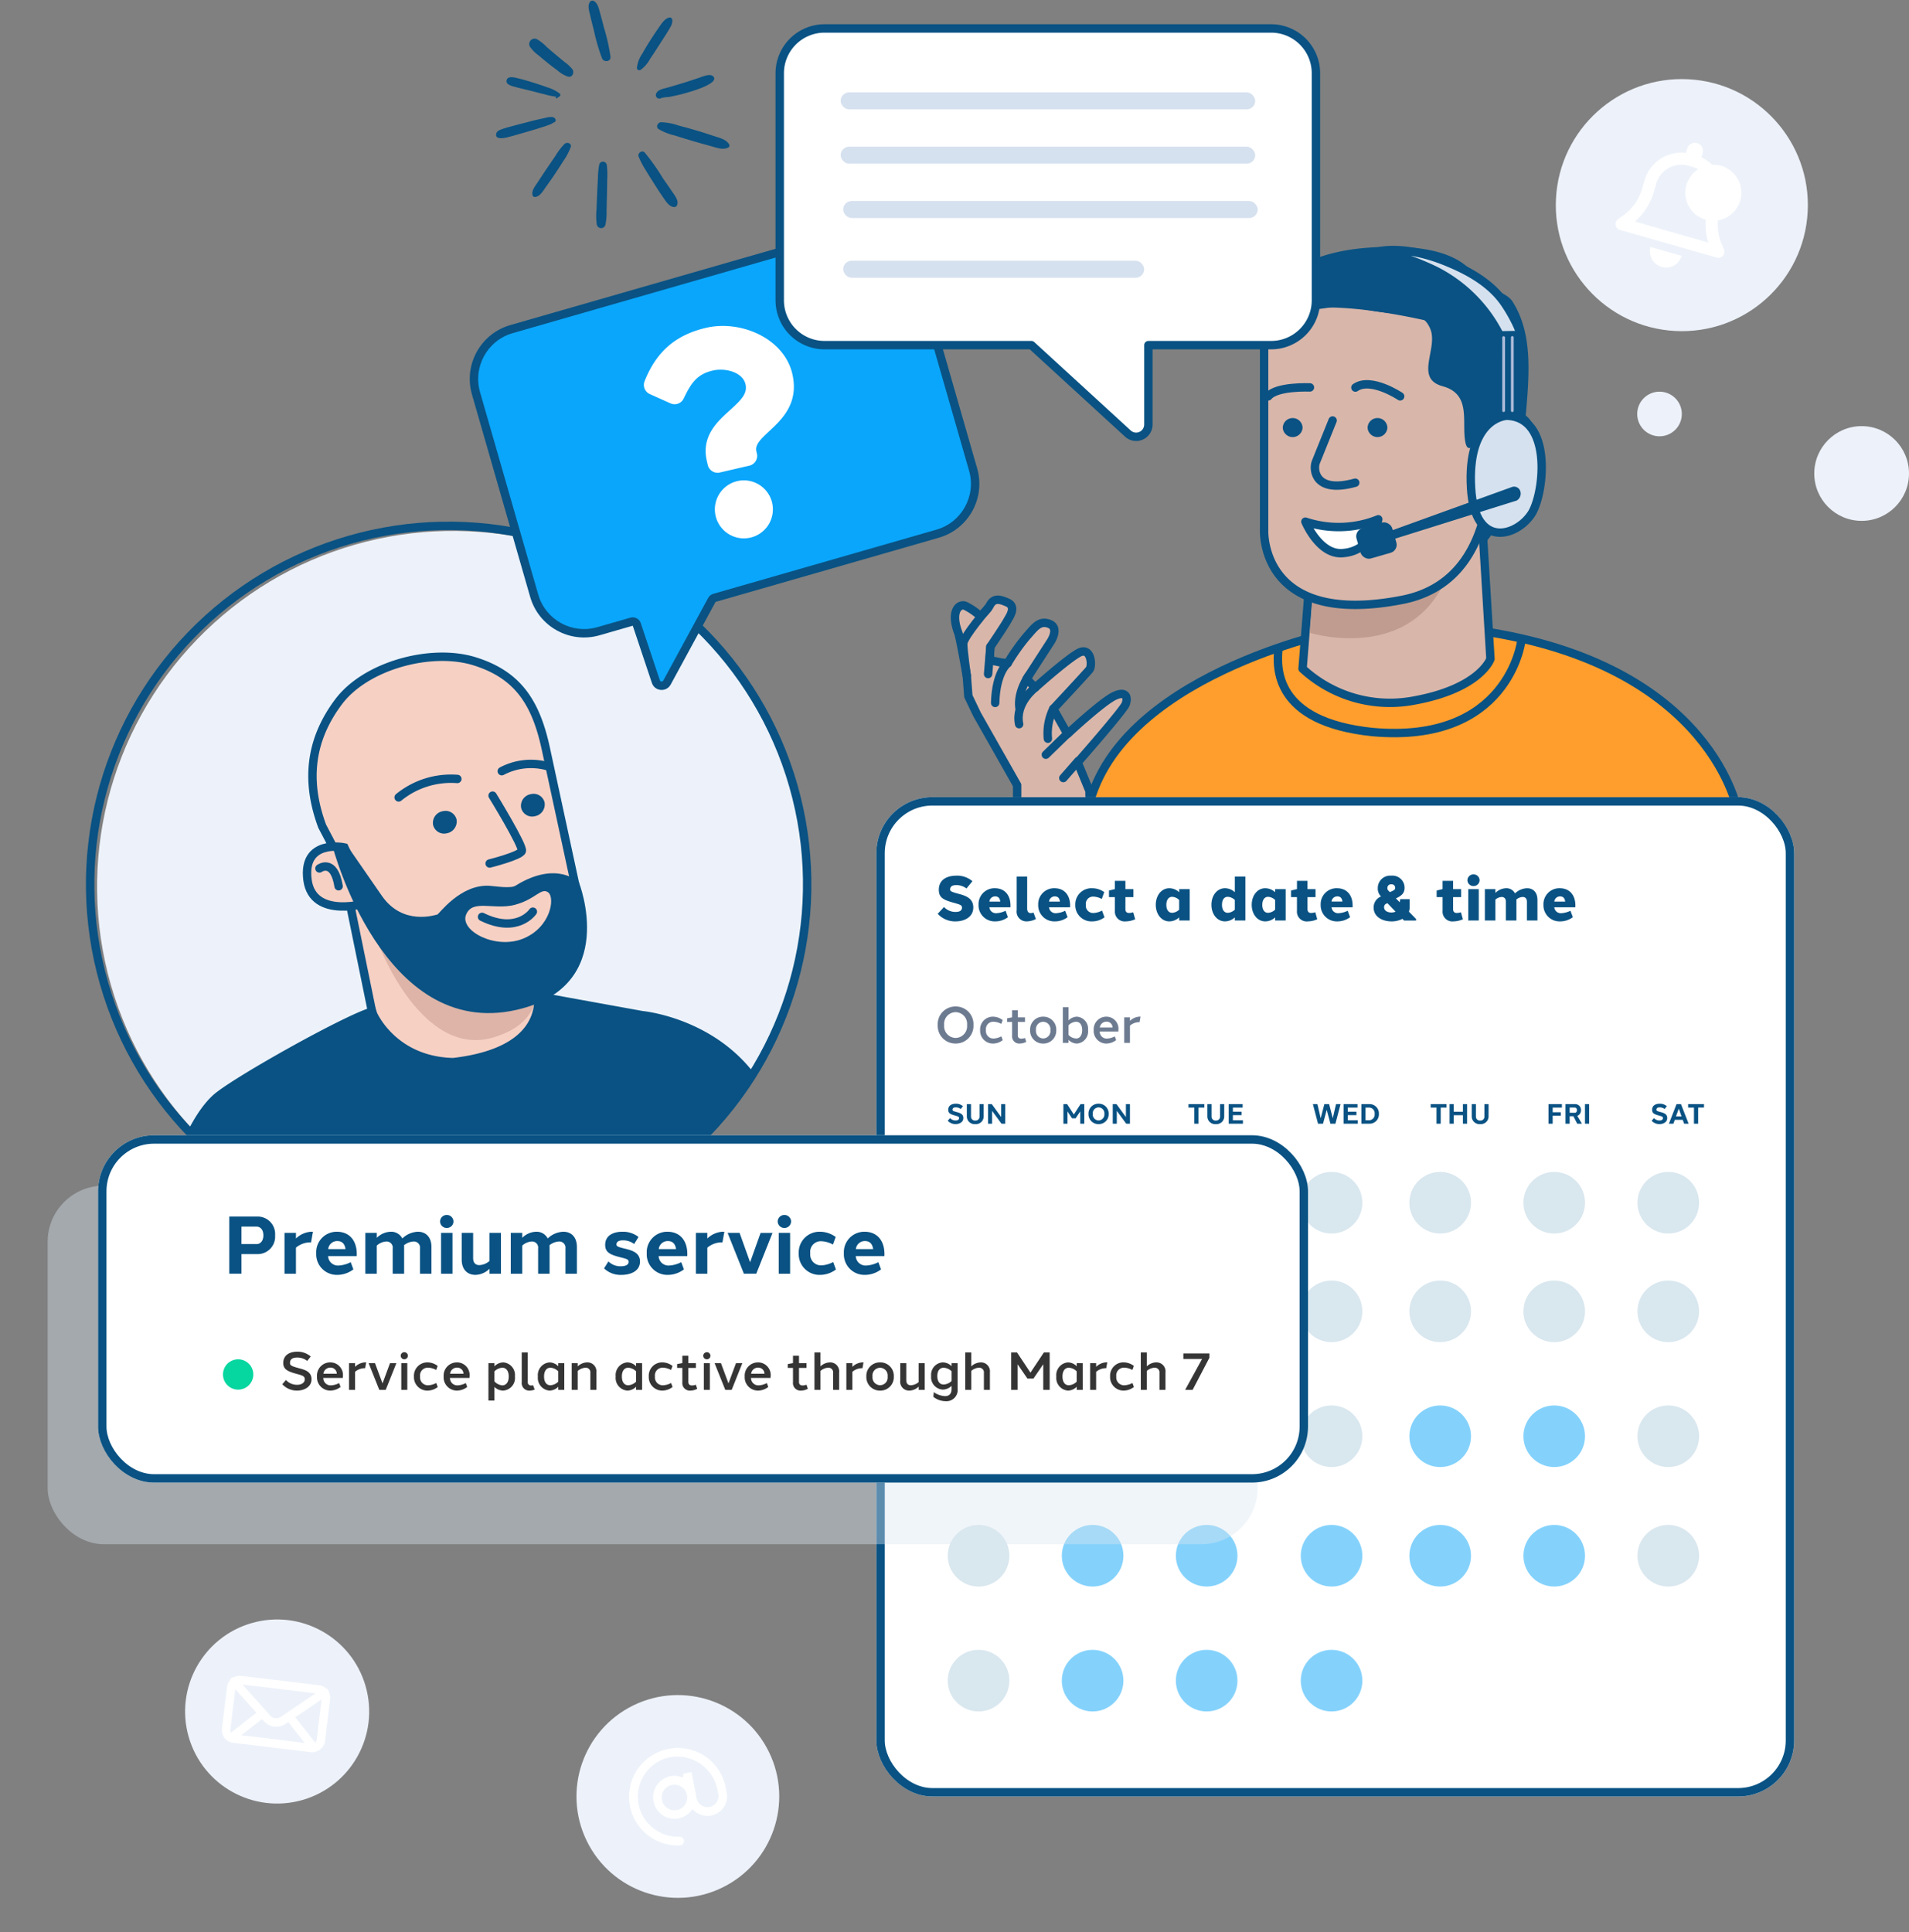 <svg xmlns="http://www.w3.org/2000/svg" xmlns:xlink="http://www.w3.org/1999/xlink" width="340.795" height="344.89" viewBox="0 0 340.795 344.89">
  <rect x="0" y="0" width="340.795" height="344.89" fill="#808080" stroke="none"/>
  <defs>
    <clipPath id="clip-path">
      <ellipse id="Ellipse_93" data-name="Ellipse 93" cx="65.19" cy="65.189" rx="65.19" ry="65.189" transform="translate(0 0)" fill="none" stroke="#707070" stroke-width="1"/>
    </clipPath>
  </defs>
  <g id="Premium_Service_HIW" data-name="Premium Service_HIW" transform="translate(-832.263 -5072.1)">
    <g id="Group_3216" data-name="Group 3216" transform="translate(9.787 12)">
      <g id="Group_3215" data-name="Group 3215" transform="translate(810.111 5015.005)">
        <g id="Group_3213" data-name="Group 3213" transform="translate(-15.627 -12.011)">
          <g id="Group_3210" data-name="Group 3210" transform="translate(206.476 101.151)">
            <path id="Path_4562" data-name="Path 4562" d="M1037.319,991.45s-40.266,8.082-44.88,32.563h116.183s-4.235-26.481-46.264-32.562Z" transform="translate(-976.819 -922.921)" fill="#ff9e2c" stroke="#095283" stroke-linecap="round" stroke-linejoin="round" stroke-width="1.5"/>
            <path id="Path_4563" data-name="Path 4563" d="M1065.764,952.4l-1.659,21.035a22.978,22.978,0,0,0,19.661,5.734c12.074-2.131,13.88-7.483,13.88-7.483l-2.052-33.728-15.625,1.774Z" transform="translate(-1010.054 -898.112)" fill="#d9b6aa" stroke="#095283" stroke-linecap="round" stroke-linejoin="round" stroke-width="1.5"/>
            <path id="Path_4603" data-name="Path 4603" d="M240.551,64.249l-.658,9.056s20.512,6.378,25.655-13.662S240.551,64.249,240.551,64.249Z" transform="translate(-184.52 -4.379)" fill="#bf9c8f"/>
            <path id="Path_4564" data-name="Path 4564" d="M1098.239,906.28c-.556-5.782-5.5-4.184-7.629-3.212a93.235,93.235,0,0,0-3.025-16.5s-16.592-4.987-28.126-4.367-9.044,4.367-9.044,4.367v35.986s-.947,17.52,24.622,12.548c9.976-1.94,14.077-9.754,15.369-18.563C1097.057,918.048,1098.93,913.479,1098.239,906.28Z" transform="translate(-1003.228 -872.06)" fill="#d9b6aa" stroke="#095283" stroke-linecap="round" stroke-linejoin="round" stroke-width="1.5"/>
            <path id="Path_4565" data-name="Path 4565" d="M1057.516,925.6a1.77,1.77,0,0,0,3.533,0v-.07a1.768,1.768,0,0,0-3.533.07Z" transform="translate(-1006.998 -893.278)" fill="#095283"/>
            <path id="Path_4566" data-name="Path 4566" d="M1085.753,924.138a1.77,1.77,0,0,0,3.533,0v-.069a1.768,1.768,0,0,0-3.533.069Z" transform="translate(-1020.094 -891.819)" fill="#095283"/>
            <path id="Path_4567" data-name="Path 4567" d="M1071.377,924.672s-2.681,6.648-3,7.444c-.508,1.271-.232,5.68,7.037,3.661" transform="translate(-1011.961 -893.655)" fill="none" stroke="#095283" stroke-linecap="round" stroke-linejoin="round" stroke-width="1.5"/>
            <path id="Path_4569" data-name="Path 4569" d="M8.139,1.174S2.394-1.362,0,1.021" transform="matrix(0.985, 0.174, -0.174, 0.985, 63.659, 24.134)" fill="none" stroke="#095283" stroke-linecap="round" stroke-linejoin="round" stroke-width="1.5"/>
            <path id="Path_4570" data-name="Path 4570" d="M1060.5,914.122s-5.975-.257-7.441,1.591" transform="translate(-1005.132 -889.008)" fill="none" stroke="#095283" stroke-linecap="round" stroke-linejoin="round" stroke-width="1.5"/>
            <g id="Group_2955" data-name="Group 2955" transform="translate(45.626)">
              <path id="Path_4571" data-name="Path 4571" d="M1048.436,880.1a1,1,0,0,0,1.767.517c1.558-1.893,3.8-5.027,3.8-5.027l7.929-1.117s2.925-.511,3.544-.14c10.055,2.367,12.419.281,14.076,3.832s-2.929,8.978,2.279,10.4,3.34,6.446,4.051,10c.6,3,2.771-1.332,3.728-2.621l.5-.783s4.061-2.95,6.462-.442c.782-8.562,1.348-15.587-2.305-21.33-.716-1.126-3.167-2.186-4.489-2.363l-1.463-.195v-.05s-.608-8.427-19.88-6.946C1051.15,865.162,1047.965,875.306,1048.436,880.1Z" transform="translate(-1048.393 -863.658)" fill="#095283"/>
              <path id="Path_4572" data-name="Path 4572" d="M1125.064,945.994h0l-.918,9.254a32.033,32.033,0,0,0,5.243-8.945A6.207,6.207,0,0,1,1125.064,945.994Z" transform="translate(-1083.523 -901.841)" fill="#095283"/>
            </g>
            <path id="Path_4573" data-name="Path 4573" d="M1129.035,927.657s4.169-.821,2.527,5.243" transform="translate(-1040.165 -893.32)" fill="none" stroke="#095283" stroke-linecap="round" stroke-linejoin="round" stroke-width="1.5"/>
            <g id="Group_2957" data-name="Group 2957" transform="translate(-8 63.017)">
              <g id="Group_2956" data-name="Group 2956">
                <path id="Path_4574" data-name="Path 4574" d="M987.461,1019.459l-.14-3.791a1.056,1.056,0,0,0-.14-.7l-1.966-4.774s8.144-9.267,8.565-10.391.141-2.387-1.825-1.544c-2.106.842-8.565,6.88-8.565,6.88l-2.527-4.493s5.9-6.319,6.459-7.021.281-4.213-1.965-2.949-7.723,6.178-7.723,6.178l-1.544-1.544,4.353-6.74s1.544-2.387-.281-3.089-2.668.7-4.072,2.247a36.7,36.7,0,0,0-3.37,4.774l-1.263-.141-1.966-.421.141-2.387s2.668-3.932,3.089-4.774c.422-.7,1.545-2.387,0-3.089s-2.527-.842-3.229.562a6.872,6.872,0,0,1-1.685,1.825,11.264,11.264,0,0,0-2.668-1.825c-1.124-.422-2.668.983-1.264,4.774.281.561,1.544,7.723,1.544,7.723l.281,3.651,1.544,3.23,7.162,12.637v4.915Z" transform="translate(-963.311 -981.17)" fill="#d9b6aa" stroke="#095283" stroke-linecap="round" stroke-linejoin="round" stroke-width="1.5"/>
              </g>
              <path id="Path_4575" data-name="Path 4575" d="M970.494,983.921s-4.437,5.135-4.444,6.372.635,5.729.635,5.729" transform="translate(-964.581 -982.446)" fill="#d9b6aa" stroke="#095283" stroke-linecap="round" stroke-linejoin="round" stroke-width="1.5"/>
              <line id="Line_528" data-name="Line 528" x1="0.404" y2="4.881" transform="translate(5.913 8.38)" fill="#8a5847" stroke="#095283" stroke-linecap="round" stroke-linejoin="round" stroke-width="1.5"/>
              <path id="Path_4576" data-name="Path 4576" d="M978.92,1002.3s-2.09,1.56-2.233,7.089" transform="translate(-969.514 -990.968)" fill="#d9b6aa" stroke="#095283" stroke-linecap="round" stroke-linejoin="round" stroke-width="1.5"/>
              <path id="Path_4577" data-name="Path 4577" d="M986.357,1006.486s-2.04,2.884-1.626,5.757" transform="translate(-973.219 -992.91)" fill="#d9b6aa" stroke="#095283" stroke-linecap="round" stroke-linejoin="round" stroke-width="1.5"/>
              <path id="Path_4578" data-name="Path 4578" d="M987.438,1010.414s-3.667,2.767-2.866,6.529" transform="translate(-973.118 -994.732)" fill="#d9b6aa" stroke="#095283" stroke-linecap="round" stroke-linejoin="round" stroke-width="1.5"/>
              <path id="Path_4579" data-name="Path 4579" d="M995.129,1017.484a9.947,9.947,0,0,0-.964,5.336" transform="translate(-977.579 -998.011)" fill="#d9b6aa" stroke="#095283" stroke-linecap="round" stroke-linejoin="round" stroke-width="1.5"/>
              <line id="Line_529" data-name="Line 529" x1="4.143" y2="4.031" transform="translate(16.221 23.629)" fill="#8a5847" stroke="#095283" stroke-linecap="round" stroke-linejoin="round" stroke-width="1.5"/>
              <line id="Line_530" data-name="Line 530" x1="2.671" y2="3.053" transform="translate(19.34 28.777)" fill="#8a5847" stroke="#095283" stroke-linecap="round" stroke-linejoin="round" stroke-width="1.5"/>
            </g>
            <path id="Path_4580" data-name="Path 4580" d="M1098.618,1000.85s-2.249,18.432-26.592,16.222c-17.542-1.826-17.086-11.493-16.762-14.828" transform="translate(-1005.528 -930.441)" fill="none" stroke="#095283" stroke-linecap="round" stroke-linejoin="round" stroke-width="1.5"/>
          </g>
          <path id="Path_5471" data-name="Path 5471" d="M12.942,1.391S11.221,6.948,5.672,6.476C1.582,6.127,0,0,0,0A18.775,18.775,0,0,0,12.942,1.391Z" transform="translate(261.033 150.229) rotate(-8)" fill="#fff" stroke="#095283" stroke-linecap="round" stroke-linejoin="round" stroke-width="1.5"/>
          <g id="Group_3212" data-name="Group 3212" transform="matrix(-0.999, -0.035, 0.035, -0.999, 302.607, 158.309)">
            <path id="Path_4380" data-name="Path 4380" d="M6.421,20.91c.83.02,7.2-1.141,6.07-13.123C11.463-3.374,3.713-.484,1.39,3.842-.689,7.964-1.421,20.809,6.421,20.91Z" transform="translate(0 5.875)" fill="#d6e1ef" stroke="#095283" stroke-linecap="round" stroke-linejoin="round" stroke-width="1.5"/>
            <path id="Path_4382" data-name="Path 4382" d="M3.685,0A25.9,25.9,0,0,0,15.739,11.222a46.286,46.286,0,0,0,9.843,3.056S20.936,15.6,13.2,12.629c-3.574-1.342-7.112-3.2-9.555-6.064C2.084,4.735.049,1.146,0,.192Z" transform="translate(4.635 41.087)" fill="#d6e1ef" stroke="#095283" stroke-linecap="round" stroke-linejoin="round" stroke-width="1.5"/>
            <path id="Path_4383" data-name="Path 4383" d="M26.172,1.458,1.562,11.343a1.162,1.162,0,0,1-1.5-.75h0A1.426,1.426,0,0,1,.736,8.9l.058,0L26.038,0Z" transform="translate(3.605 2.769)" fill="#095283"/>
            <rect id="Rectangle_1009" data-name="Rectangle 1009" width="6.639" height="5.605" rx="1.48" transform="translate(33.078 5.326) rotate(161.866)" fill="#095283"/>
            <path id="Path_4658" data-name="Path 4658" d="M.456,13.061,0,0" transform="translate(5.615 27.728)" fill="none" stroke="#acbad8" stroke-linecap="round" stroke-width="0.5"/>
            <path id="Path_4657" data-name="Path 4657" d="M.455,13.042,0,0" transform="translate(7.162 27.674)" fill="none" stroke="#acbad8" stroke-linecap="round" stroke-width="0.5"/>
          </g>
        </g>
        <g id="Rectangle_1007" data-name="Rectangle 1007" transform="translate(168.812 187.398)" fill="#fff" stroke="#095283" stroke-width="1.5">
          <rect width="163.847" height="178.389" rx="10" stroke="none"/>
          <rect x="0.75" y="0.75" width="162.347" height="176.889" rx="9.25" fill="none"/>
        </g>
        <path id="Path_4422" data-name="Path 4422" d="M-42.391-6.381c-1.677,0-3.126.708-3.127,2.527,0,1.487.965,1.833,2.759,2.339,1.061.3,1.394.406,1.377.866-.009.395-.307.743-1.121.742a2.791,2.791,0,0,1-2.088-.881L-45.713.423A4.185,4.185,0,0,0-42.505,1.78c1.393,0,3.146-.657,3.141-2.5-.005-1.742-1.567-2.135-2.735-2.452-1.242-.335-1.434-.46-1.4-.821.052-.534.5-.7,1.1-.7a2.922,2.922,0,0,1,1.814.6l1.069-1.3a4.186,4.186,0,0,0-2.87-.989Zm6.879,2.242A2.839,2.839,0,0,0-38.427-1.18a2.868,2.868,0,0,0,2.96,2.959,3.74,3.74,0,0,0,2.29-.752L-33.6-.121a4.152,4.152,0,0,1-1.65.438,1.161,1.161,0,0,1-1.227-.97c-.006-.026-.011-.052-.016-.079h3.763q.008-.135.009-.266C-32.713-2.961-33.8-4.139-35.512-4.139Zm.04,1.454c.609,0,.852.36.926.928h-1.941A1.024,1.024,0,0,1-35.472-2.685Zm5.729-3.539h-1.878v6a1.746,1.746,0,0,0,1.831,2,3.657,3.657,0,0,0,1.6-.415L-28.618.2A1.438,1.438,0,0,1-29.1.3c-.4,0-.648-.241-.648-.833Zm4.879,2.085A2.839,2.839,0,0,0-27.778-1.18a2.868,2.868,0,0,0,2.96,2.959,3.74,3.74,0,0,0,2.29-.752l-.428-1.149a4.152,4.152,0,0,1-1.65.438,1.161,1.161,0,0,1-1.227-.97c-.006-.026-.011-.052-.016-.079h3.763q.008-.135.009-.266C-22.065-2.961-23.149-4.139-24.864-4.139Zm.04,1.454c.609,0,.852.36.926.928h-1.941A1.024,1.024,0,0,1-24.823-2.685Zm6.648-1.454A2.875,2.875,0,0,0-21.154-1.18a2.875,2.875,0,0,0,3,2.959,3.69,3.69,0,0,0,2.216-.725l-.448-1.208a3.45,3.45,0,0,1-1.6.439A1.3,1.3,0,0,1-19.268-1.18,1.285,1.285,0,0,1-18-2.644a3.34,3.34,0,0,1,1.569.428l.444-1.23a3.691,3.691,0,0,0-2.189-.692Zm7.36,4.29a2.688,2.688,0,0,1-.727.128c-.408,0-.665-.188-.665-.705V-2.557h1.431V-3.983h-1.431V-5.457h-1.878v1.474H-14.1l-1.042.257v1.169h1.059V-.11a1.742,1.742,0,0,0,1.943,1.889,4.248,4.248,0,0,0,1.679-.38ZM-.731-3.982H-2.609v.556a2.617,2.617,0,0,0-1.757-.713c-1.424,0-2.421,1.311-2.421,2.959s1,2.959,2.421,2.959a2.616,2.616,0,0,0,1.757-.713v.556H-.731ZM-3.87.249C-4.524.247-4.9-.31-4.9-1.18s.4-1.427,1.028-1.428a1.918,1.918,0,0,1,1.261.567V-.318A1.918,1.918,0,0,1-3.87.249ZM9.206-6.224H7.329v2.8a2.621,2.621,0,0,0-1.748-.717c-1.439,0-2.434,1.311-2.434,2.959s1,2.959,2.421,2.959a2.618,2.618,0,0,0,1.761-.717v.56H9.206ZM6.066.249c-.66,0-1.033-.567-1.031-1.428s.353-1.427,1.023-1.428a1.912,1.912,0,0,1,1.27.571V-.322A1.918,1.918,0,0,1,6.066.249ZM16.4-3.982H14.519v.556a2.617,2.617,0,0,0-1.757-.713c-1.424,0-2.421,1.311-2.421,2.959s1,2.959,2.421,2.959a2.616,2.616,0,0,0,1.757-.713v.556H16.4ZM13.258.249c-.655,0-1.028-.559-1.028-1.428s.4-1.427,1.028-1.428a1.918,1.918,0,0,1,1.261.567V-.318A1.918,1.918,0,0,1,13.258.249Zm8.434-.1a2.688,2.688,0,0,1-.727.128c-.408,0-.665-.188-.665-.705V-2.557H21.73V-3.983H20.3V-5.457H18.421v1.474H18.4l-1.042.257v1.169h1.059V-.11a1.742,1.742,0,0,0,1.943,1.889,4.248,4.248,0,0,0,1.679-.38Zm3.874-4.29A2.839,2.839,0,0,0,22.651-1.18a2.868,2.868,0,0,0,2.96,2.959,3.74,3.74,0,0,0,2.29-.752L27.473-.121a4.152,4.152,0,0,1-1.65.438A1.161,1.161,0,0,1,24.6-.653c-.006-.026-.011-.052-.016-.079h3.763q.008-.135.009-.266C28.365-2.961,27.28-4.139,25.565-4.139Zm.04,1.454c.609,0,.852.36.926.928H24.591A1.024,1.024,0,0,1,25.606-2.685ZM39.684,1.359,38.408.05a2.166,2.166,0,0,0,.117-.715V-2.19H36.843l-.072.562-.686-.7C37-2.751,37.63-3.2,37.628-4.217a2.155,2.155,0,0,0-2.363-2.163,2.215,2.215,0,0,0-2.42,2.242,1.964,1.964,0,0,0,.486,1.371l.094.1a2.1,2.1,0,0,0-1.32,1.987c0,1.592,1.484,2.452,3.176,2.461a4.175,4.175,0,0,0,1.968-.453l.283.3h2.149ZM35.264-4.833a.607.607,0,0,1,.684.667c0,.216-.091.353-.763.642L35-3.445l-.3-.308a.505.505,0,0,1-.131-.383.626.626,0,0,1,.695-.7Zm0,5.024c-.725,0-1.294-.343-1.293-.946a.655.655,0,0,1,.429-.639l.174-.075L36.023.043a1.856,1.856,0,0,1-.757.149ZM47.685.151a2.688,2.688,0,0,1-.727.128c-.408,0-.665-.188-.665-.705V-2.557h1.431V-3.983H46.292V-5.457H44.414v1.474H44.4l-1.042.257v1.169h1.059V-.11a1.742,1.742,0,0,0,1.943,1.889,4.248,4.248,0,0,0,1.679-.38Zm2.25-6.762A1.064,1.064,0,0,0,48.85-5.569a1.064,1.064,0,0,0,1.085,1.042A1.064,1.064,0,0,0,51.02-5.569,1.064,1.064,0,0,0,49.935-6.611Zm.939,8.234v-5.6H49v5.6ZM59.51-4.139a3.231,3.231,0,0,0-2.165.923,1.7,1.7,0,0,0-1.583-.923,2.808,2.808,0,0,0-1.92.836v-.679H51.964v5.6h1.878V-2.106a1.816,1.816,0,0,1,1.113-.474c.43,0,.763.257.762.855V1.623h1.878V-2.031q0-.052,0-.1A1.881,1.881,0,0,1,58.7-2.581c.437,0,.773.255.771.855V1.623h1.878V-2.031c0-1.457-.843-2.107-1.838-2.107Zm5.825,0A2.839,2.839,0,0,0,62.42-1.18,2.868,2.868,0,0,0,65.38,1.78a3.74,3.74,0,0,0,2.29-.752L67.242-.121a4.152,4.152,0,0,1-1.65.438,1.161,1.161,0,0,1-1.227-.97c-.006-.026-.011-.052-.016-.079h3.763q.008-.135.009-.266C68.134-2.961,67.05-4.139,65.335-4.139Zm.04,1.454c.609,0,.852.36.926.928H64.36A1.024,1.024,0,0,1,65.375-2.685Z" transform="translate(225.481 207.794)" fill="#095283"/>
        <path id="Path_4421" data-name="Path 4421" d="M-12.519-5.712A3.144,3.144,0,0,0-15.708-2.4,3.151,3.151,0,0,0-12.519.9,3.143,3.143,0,0,0-9.33-2.4,3.143,3.143,0,0,0-12.519-5.712Zm0,1.011a2.087,2.087,0,0,1,2.048,2.3,2.088,2.088,0,0,1-2.044,2.3,2.092,2.092,0,0,1-2.044-2.3,2.085,2.085,0,0,1,2.04-2.3Zm6.683.807a2.268,2.268,0,0,0-2.305,2.4,2.283,2.283,0,0,0,2.3,2.4A2.9,2.9,0,0,0-4.1.294l-.252-.682a3.126,3.126,0,0,1-1.42.394,1.33,1.33,0,0,1-1.327-1.5,1.311,1.311,0,0,1,1.3-1.5,3.065,3.065,0,0,1,1.44.393l.249-.686A2.9,2.9,0,0,0-5.839-3.894Zm5.7,3.8A2.121,2.121,0,0,1-.783.029c-.348,0-.631-.143-.631-.6V-2.954H-.128v-.813H-1.413V-5.03H-2.435v1.263h-.043l-.845.165v.648h.888V-.5A1.276,1.276,0,0,0-1.051.9,2.4,2.4,0,0,0,.093.594Zm3.253-3.8a2.285,2.285,0,0,0-2.335,2.4A2.3,2.3,0,0,0,3.117.905a2.29,2.29,0,0,0,2.335-2.4A2.29,2.29,0,0,0,3.117-3.894Zm0,.915A1.31,1.31,0,0,1,4.4-1.494,1.31,1.31,0,0,1,3.117-.01,1.319,1.319,0,0,1,1.831-1.494,1.306,1.306,0,0,1,3.117-2.979Zm6.031-.915a2.149,2.149,0,0,0-1.5.663V-5.585H6.624V.778H7.646V.242A2.144,2.144,0,0,0,9.156.905a2.161,2.161,0,0,0,1.968-2.4,2.159,2.159,0,0,0-1.976-2.4ZM9,0A2,2,0,0,1,7.646-.631V-2.358A2,2,0,0,1,9-2.986c.687,0,1.081.617,1.079,1.491S9.686,0,9,0ZM14.38-3.894a2.246,2.246,0,0,0-2.245,2.4A2.26,2.26,0,0,0,14.39.905,2.923,2.923,0,0,0,16.144.287L15.9-.381a3.161,3.161,0,0,1-1.44.394,1.239,1.239,0,0,1-1.247-1.176q-.006-.04-.01-.081h3.329q.007-.1.007-.208A2.15,2.15,0,0,0,14.38-3.894Zm.027.89A1.051,1.051,0,0,1,15.5-1.963H13.227A1.176,1.176,0,0,1,14.407-3Zm5.973-.9a2.662,2.662,0,0,0-1.771.758v-.625H17.587V.778h1.022V-2.289a2.5,2.5,0,0,1,1.573-.621,1.21,1.21,0,0,1,.144,0L20.5-3.9Q20.442-3.9,20.38-3.9Z" transform="translate(195.477 230.478)" fill="#6d7b91"/>
        <g id="Group_2752" data-name="Group 2752" transform="translate(25.927 50.794)">
          <path id="Path_4414" data-name="Path 4414" d="M-3.788-3.57c-.7,0-1.348.3-1.349,1.09,0,.622.4.8,1.231,1.03.488.135.7.188.7.45s-.223.423-.609.422A1.331,1.331,0,0,1-4.807-1l-.419.469a1.859,1.859,0,0,0,1.409.6c.623,0,1.379-.308,1.374-1.094-.005-.757-.7-.921-1.225-1.064-.615-.166-.713-.234-.7-.429.016-.3.244-.4.578-.4a1.39,1.39,0,0,1,.876.292l.4-.5A1.883,1.883,0,0,0-3.788-3.57ZM1.188-3.5H.443v2.242a.686.686,0,0,1-.759.69.688.688,0,0,1-.759-.69V-3.5h-.745v2.243A1.376,1.376,0,0,0-.315.069a1.373,1.373,0,0,0,1.5-1.327Zm3.851,0H4.313v2.31L2.632-3.5H1.967V0h.725V-2.291L4.373,0h.665Z" transform="translate(160.857 194.896)" fill="#095283"/>
          <path id="Path_4415" data-name="Path 4415" d="M-2.212-3.5h-.665l-1.2,1.858L-5.275-3.5h-.665V0h.725V-2.195l.821,1.237h.636l.821-1.237V0h.725ZM.339-3.57a1.75,1.75,0,0,0-1.8,1.82A1.754,1.754,0,0,0,.339.07a1.75,1.75,0,0,0,1.8-1.82A1.75,1.75,0,0,0,.339-3.57Zm0,.656A1.057,1.057,0,0,1,1.375-1.75,1.058,1.058,0,0,1,.339-.586,1.059,1.059,0,0,1-.7-1.75,1.057,1.057,0,0,1,.339-2.914Zm5.6-.586H5.216v2.31L3.535-3.5H2.869V0h.725V-2.291L5.276,0h.665Z" transform="translate(182.218 194.896)" fill="#095283"/>
          <path id="Path_4416" data-name="Path 4416" d="M-2.078-2.884V-3.5H-4.909v.616h1.042V0h.748V-2.884ZM1.471-3.5H.726v2.242a.686.686,0,0,1-.759.69.688.688,0,0,1-.759-.69V-3.5h-.745v2.243A1.376,1.376,0,0,0-.032.069a1.373,1.373,0,0,0,1.5-1.327ZM4.809-.616H3.019v-.909H4.564v-.616H3.019v-.743h1.74V-3.5H2.274V0H4.809Z" transform="translate(203.516 194.896)" fill="#095283"/>
          <path id="Path_4417" data-name="Path 4417" d="M-1.975,0l.917-3.5h-.807L-2.45-.972-3.1-3.5h-.85L-4.605-.972-5.19-3.5H-6L-5.08,0h.89l.663-2.472L-2.865,0ZM2.017-.616H.227v-.909H1.772v-.616H.227v-.743h1.74V-3.5H-.518V0H2.017ZM2.657-3.5V0h1.4A1.663,1.663,0,0,0,5.785-1.75,1.663,1.663,0,0,0,4.058-3.5ZM3.4-.616V-2.884H4A1.014,1.014,0,0,1,5.027-1.75,1.014,1.014,0,0,1,4-.616Z" transform="translate(226.814 194.896)" fill="#095283"/>
          <path id="Path_4418" data-name="Path 4418" d="M-2.468-2.884V-3.5H-5.3v.616h1.042V0h.748V-2.884ZM1.2-3.5H.454v1.369H-1.181V-3.5h-.745V0h.745V-1.515H.454V0H1.2Zm3.837,0H4.291v2.242a.686.686,0,0,1-.759.69.688.688,0,0,1-.759-.69V-3.5H2.029v2.243A1.376,1.376,0,0,0,3.533.069a1.373,1.373,0,0,0,1.5-1.327Z" transform="translate(247.144 194.896)" fill="#095283"/>
          <path id="Path_4419" data-name="Path 4419" d="M-2.883-2.884h1.65V-3.5H-3.628V0h.745V-1.425h1.455v-.616H-2.883Zm3.7,1.551L1.5,0h.839L1.518-1.4a1.043,1.043,0,0,0,.653-1.012A1.031,1.031,0,0,0,1.131-3.5H-.593V0H.152V-1.333ZM.152-1.948v-.936h.92c.2,0,.382.167.381.466s-.181.47-.381.47ZM3.627,0V-3.5H2.882V0Z" transform="translate(266.504 194.896)" fill="#095283"/>
          <path id="Path_4420" data-name="Path 4420" d="M-3.2-3.57c-.7,0-1.348.3-1.349,1.09,0,.622.4.8,1.231,1.03.488.135.7.188.7.45s-.223.423-.609.422A1.331,1.331,0,0,1-4.217-1l-.419.469a1.859,1.859,0,0,0,1.409.6c.623,0,1.379-.308,1.374-1.094-.005-.757-.7-.921-1.225-1.064-.615-.166-.713-.234-.7-.429.016-.3.244-.4.578-.4a1.39,1.39,0,0,1,.876.292l.4-.5A1.883,1.883,0,0,0-3.2-3.57ZM1.968,0,.6-3.5h-.79L-1.552,0h.8L-.5-.691H.918L1.164,0ZM-.288-1.307l.5-1.378L.7-1.307Zm5-1.577V-3.5H1.878v.616H2.92V0h.748V-2.884Z" transform="translate(285.924 194.896)" fill="#095283"/>
        </g>
        <g id="Group_2751" data-name="Group 2751" transform="translate(22.761 50.794)">
          <circle id="Ellipse_357" data-name="Ellipse 357" cx="5.5" cy="5.5" r="5.5" transform="translate(179.157 203.5)" fill="#d9e7ef"/>
          <circle id="Ellipse_360" data-name="Ellipse 360" cx="5.5" cy="5.5" r="5.5" transform="translate(221.815 203.5)" fill="#d9e7ef"/>
          <circle id="Ellipse_362" data-name="Ellipse 362" cx="5.5" cy="5.5" r="5.5" transform="translate(261.565 203.5)" fill="#d9e7ef"/>
          <circle id="Ellipse_358" data-name="Ellipse 358" cx="5.5" cy="5.5" r="5.5" transform="translate(199.517 203.5)" fill="#d9e7ef"/>
          <circle id="Ellipse_359" data-name="Ellipse 359" cx="5.5" cy="5.5" r="5.5" transform="translate(241.206 203.5)" fill="#d9e7ef"/>
          <circle id="Ellipse_361" data-name="Ellipse 361" cx="5.5" cy="5.5" r="5.5" transform="translate(281.925 203.5)" fill="#d9e7ef"/>
          <circle id="Ellipse_363" data-name="Ellipse 363" cx="5.5" cy="5.5" r="5.5" transform="translate(179.157 222.891)" fill="#d9e7ef"/>
          <circle id="Ellipse_369" data-name="Ellipse 369" cx="5.5" cy="5.5" r="5.5" transform="translate(158.798 222.891)" fill="#d9e7ef"/>
          <circle id="Ellipse_365" data-name="Ellipse 365" cx="5.5" cy="5.5" r="5.5" transform="translate(221.815 222.891)" fill="#d9e7ef"/>
          <circle id="Ellipse_367" data-name="Ellipse 367" cx="5.5" cy="5.5" r="5.5" transform="translate(261.565 222.891)" fill="#d9e7ef"/>
          <circle id="Ellipse_364" data-name="Ellipse 364" cx="5.5" cy="5.5" r="5.5" transform="translate(199.518 222.891)" fill="#d9e7ef"/>
          <circle id="Ellipse_366" data-name="Ellipse 366" cx="5.5" cy="5.5" r="5.5" transform="translate(241.206 222.891)" fill="#d9e7ef"/>
          <circle id="Ellipse_368" data-name="Ellipse 368" cx="5.5" cy="5.5" r="5.5" transform="translate(281.926 222.891)" fill="#d9e7ef"/>
          <circle id="Ellipse_363-2" data-name="Ellipse 363" cx="5.5" cy="5.5" r="5.5" transform="translate(179.157 245.188)" fill="#d9e7ef"/>
          <circle id="Ellipse_369-2" data-name="Ellipse 369" cx="5.5" cy="5.5" r="5.5" transform="translate(158.798 245.188)" fill="#d9e7ef"/>
          <circle id="Ellipse_365-2" data-name="Ellipse 365" cx="5.5" cy="5.5" r="5.5" transform="translate(221.815 245.188)" fill="#d9e7ef"/>
          <circle id="Ellipse_367-2" data-name="Ellipse 367" cx="5.5" cy="5.5" r="5.5" transform="translate(261.565 245.188)" fill="#84d2fc"/>
          <circle id="Ellipse_364-2" data-name="Ellipse 364" cx="5.5" cy="5.5" r="5.5" transform="translate(199.518 245.188)" fill="#d9e7ef"/>
          <circle id="Ellipse_366-2" data-name="Ellipse 366" cx="5.5" cy="5.5" r="5.5" transform="translate(241.206 245.188)" fill="#84d2fc"/>
          <circle id="Ellipse_368-2" data-name="Ellipse 368" cx="5.5" cy="5.5" r="5.5" transform="translate(281.926 245.188)" fill="#d9e7ef"/>
          <circle id="Ellipse_363-3" data-name="Ellipse 363" cx="5.5" cy="5.5" r="5.5" transform="translate(179.157 266.519)" fill="#84d2fc"/>
          <circle id="Ellipse_369-3" data-name="Ellipse 369" cx="5.5" cy="5.5" r="5.5" transform="translate(158.798 266.519)" fill="#d9e7ef"/>
          <circle id="Ellipse_365-3" data-name="Ellipse 365" cx="5.5" cy="5.5" r="5.5" transform="translate(221.815 266.519)" fill="#84d2fc"/>
          <circle id="Ellipse_367-3" data-name="Ellipse 367" cx="5.5" cy="5.5" r="5.5" transform="translate(261.565 266.519)" fill="#84d2fc"/>
          <circle id="Ellipse_364-3" data-name="Ellipse 364" cx="5.5" cy="5.5" r="5.5" transform="translate(199.518 266.519)" fill="#84d2fc"/>
          <circle id="Ellipse_366-3" data-name="Ellipse 366" cx="5.5" cy="5.5" r="5.5" transform="translate(241.206 266.519)" fill="#84d2fc"/>
          <circle id="Ellipse_368-3" data-name="Ellipse 368" cx="5.5" cy="5.5" r="5.5" transform="translate(281.926 266.519)" fill="#d9e7ef"/>
          <circle id="Ellipse_363-4" data-name="Ellipse 363" cx="5.5" cy="5.5" r="5.5" transform="translate(179.157 288.816)" fill="#84d2fc"/>
          <circle id="Ellipse_369-4" data-name="Ellipse 369" cx="5.5" cy="5.5" r="5.5" transform="translate(158.798 288.816)" fill="#d9e7ef"/>
          <circle id="Ellipse_365-4" data-name="Ellipse 365" cx="5.5" cy="5.5" r="5.5" transform="translate(221.815 288.816)" fill="#84d2fc"/>
          <circle id="Ellipse_364-4" data-name="Ellipse 364" cx="5.5" cy="5.5" r="5.5" transform="translate(199.518 288.816)" fill="#84d2fc"/>
        </g>
        <g id="Group_2740" data-name="Group 2740" transform="translate(107.39 348.261) rotate(-11)">
          <g id="Group_2754" data-name="Group 2754" transform="translate(-0.001 0.001)">
            <g id="Group_2279" data-name="Group 2279" transform="matrix(0.966, -0.259, 0.259, 0.966, 0, 9.367)">
              <g id="Group_2278" data-name="Group 2278" transform="translate(0 0)">
                <ellipse id="Ellipse_272" data-name="Ellipse 272" cx="18.095" cy="18.095" rx="18.095" ry="18.095" fill="#edf2fa"/>
              </g>
            </g>
            <g id="Group_1717" data-name="Group 1717" transform="translate(13.474 13.51)">
              <g id="Group_1975" data-name="Group 1975" transform="translate(0 0)">
                <path id="Path_2932" data-name="Path 2932" d="M14.2,1.961A8.645,8.645,0,0,0,8.691,0a9.054,9.054,0,0,0-1.74.17A8.7,8.7,0,0,0,7.39,17.3a.729.729,0,0,0,.6-.174.779.779,0,0,0-.373-1.357A7.17,7.17,0,0,1,3.9,3.368,7.1,7.1,0,0,1,9.411,1.541a7.392,7.392,0,0,1,6.455,7.434v.616a1.975,1.975,0,1,1-3.95,0V5.011a.162.162,0,0,0-.162-.162h-1.22a.155.155,0,0,0-.145.12l-.148.515-.481-.235a3.666,3.666,0,0,0-2.935-.175A3.842,3.842,0,0,0,4.309,8.131a3.8,3.8,0,0,0,6.159,3.522l.358-.286.278.363A3.485,3.485,0,0,0,17.373,9.52V8.714A8.71,8.71,0,0,0,14.2,1.961M8.058,10.994a2.281,2.281,0,1,1,2.28-2.282,2.257,2.257,0,0,1-2.28,2.282" transform="translate(0 0)" fill="#fff"/>
              </g>
            </g>
          </g>
        </g>
        <g id="Group_2753" data-name="Group 2753" transform="matrix(1, -0.017, 0.017, 1, 41.38, 330.85)">
          <g id="Group_2279-2" data-name="Group 2279" transform="matrix(0.966, -0.259, 0.259, 0.966, 0, 8.501)">
            <g id="Group_2278-2" data-name="Group 2278" transform="translate(0 0)">
              <ellipse id="Ellipse_272-2" data-name="Ellipse 272" cx="16.423" cy="16.423" rx="16.423" ry="16.423" fill="#edf2fa"/>
            </g>
          </g>
          <g id="Group_2286" data-name="Group 2286" transform="translate(10.948 14.152) rotate(1)">
            <g id="Group_2284" data-name="Group 2284" transform="translate(0 0)">
              <rect id="Rectangle_940" data-name="Rectangle 940" width="10.528" height="17.018" rx="1.486" transform="translate(0 10.453) rotate(-83.156)" fill="none" stroke="#fff" stroke-linecap="round" stroke-linejoin="round" stroke-width="1.5"/>
            </g>
            <path id="Path_3859" data-name="Path 3859" d="M0,0,5.946,6.64a2.183,2.183,0,0,0,2.827.323l7.4-5.022" transform="translate(1.569 0.426)" fill="none" stroke="#fff" stroke-linecap="round" stroke-linejoin="round" stroke-width="1.5" fill-rule="evenodd"/>
            <g id="Group_2285" data-name="Group 2285" transform="translate(1.378 6.231)">
              <line id="Line_464" data-name="Line 464" y1="4.035" x2="5.136" transform="translate(0 0)" fill="none" stroke="#fff" stroke-linecap="round" stroke-linejoin="round" stroke-width="1.5"/>
              <line id="Line_465" data-name="Line 465" x1="4.035" y1="5.136" transform="translate(10.188 0.606)" fill="none" stroke="#fff" stroke-linecap="round" stroke-linejoin="round" stroke-width="1.5"/>
            </g>
          </g>
        </g>
        <g id="Group_2756" data-name="Group 2756" transform="translate(291.745 58.09) rotate(3)">
          <g id="Group_1970" data-name="Group 1970" transform="translate(-0.429)">
            <circle id="Ellipse_166" data-name="Ellipse 166" cx="22.498" cy="22.498" r="22.498" fill="#edf2fa"/>
          </g>
          <g id="Group_1986" data-name="Group 1986" transform="translate(9.241 9.031)">
            <path id="Path_2970" data-name="Path 2970" d="M11.5,1.437v.8a6.831,6.831,0,0,1,5.749,6.743v1.5A9.013,9.013,0,0,0,19.216,16.1l.669.835a1.078,1.078,0,0,1-.84,1.752H1.078a1.078,1.078,0,0,1-.842-1.752l.67-.835a9,9,0,0,0,1.969-5.615v-1.5A6.831,6.831,0,0,1,8.624,2.24v-.8a1.437,1.437,0,0,1,2.875,0ZM9.7,4.312A4.674,4.674,0,0,0,5.031,8.983v1.5a11.151,11.151,0,0,1-1.783,6.046H16.875a11.155,11.155,0,0,1-1.783-6.046v-1.5a4.674,4.674,0,0,0-4.671-4.671H9.7Zm3.234,15.811A2.868,2.868,0,0,1,10.061,23a2.876,2.876,0,0,1-2.035-.84,2.947,2.947,0,0,1-.84-2.035Z" transform="translate(5.173 0) rotate(13)" fill="#fff"/>
            <circle id="Ellipse_167" data-name="Ellipse 167" cx="4.999" cy="4.999" r="4.999" transform="translate(13.328 5.968)" fill="#fff"/>
          </g>
        </g>
        <circle id="Ellipse_375" data-name="Ellipse 375" cx="5.295" cy="5.295" r="5.295" transform="translate(51.251 247.755)" fill="#edf2fa"/>
        <circle id="Ellipse_376" data-name="Ellipse 376" cx="2.647" cy="2.647" r="2.647" transform="translate(123.901 266.491)" fill="#edf2fa"/>
        <circle id="Ellipse_340" data-name="Ellipse 340" cx="8.455" cy="8.455" r="8.455" transform="translate(336.25 121.165)" fill="#edf2fa"/>
        <circle id="Ellipse_377" data-name="Ellipse 377" cx="3.983" cy="3.983" r="3.983" transform="translate(304.64 115.013)" fill="#edf2fa"/>
        <g id="Group_2989" data-name="Group 2989" transform="translate(99.981 45.712) rotate(-2)">
          <path id="Path_3470" data-name="Path 3470" d="M3.916.323a7.168,7.168,0,0,0-.962,1.648q-.487.927-.975,1.854-.465.879-.953,1.748a8.288,8.288,0,0,0-1,2.009.961.961,0,0,0,1.594.927,6.73,6.73,0,0,0,1.16-1.787Q3.306,5.753,3.8,4.769q.474-.939.9-1.9A5.584,5.584,0,0,0,5.408.763C5.413-.148,4.3-.175,3.916.323" transform="translate(15.373 8.473) rotate(104)" fill="#095283"/>
          <path id="Path_3471" data-name="Path 3471" d="M1.672.151a.314.314,0,0,0-.537,0A7.079,7.079,0,0,0,.49,2.677C.365,3.514.278,4.354.2,5.2.114,6.116.033,7.046.012,7.969,0,8.551-.118,9.851.721,9.932c.871.084.867-1.175.9-1.75.054-.886.064-1.778.093-2.665s.078-1.773.1-2.661A11.543,11.543,0,0,0,1.8.652a.917.917,0,0,1,.128.054c.145.055.23-.17.1-.244l-.36-.31" transform="translate(12.173 15.452) rotate(104)" fill="#095283"/>
          <path id="Path_3472" data-name="Path 3472" d="M3.968,9.045c.222.367.521.846,1.007.853,1.066.018.571-1.343.32-1.878-.426-.91-.912-1.791-1.384-2.679S2.967,3.569,2.473,2.694c-.247-.437-.488-.877-.752-1.3C1.57,1.146,1.42.9,1.253.667,1.173.556.988.4.892.271A.544.544,0,0,0,.7.055a.381.381,0,0,0-.394,0c-.717.453,0,1.617.238,2.162.411.951.875,1.887,1.341,2.812.452.9.892,1.8,1.358,2.693.231.443.463.9.721,1.323" transform="translate(10.966 20.828) rotate(104)" fill="#095283"/>
          <path id="Path_3473" data-name="Path 3473" d="M10.476,4.86a.406.406,0,0,0,.182-.448C10.44,3.541,9.273,3.2,8.546,2.883,7.7,2.51,6.851,2.14,5.99,1.8S4.278,1.124,3.411.813A11.1,11.1,0,0,0,.6,0c-.7-.051-.77.85-.323,1.189A11.467,11.467,0,0,0,2.759,2.361c.885.374,1.776.732,2.665,1.095.853.348,1.711.677,2.569,1.011.73.282,1.722.831,2.483.393" transform="translate(13.52 25.523) rotate(104)" fill="#095283"/>
          <path id="Path_3474" data-name="Path 3474" d="M.526,1.95A.693.693,0,0,0,.661,3.315a14.519,14.519,0,0,0,2.574-.306c.9-.137,1.79-.277,2.685-.431l2.569-.442a12.2,12.2,0,0,0,2.642-.585.829.829,0,0,0,.578-.759.819.819,0,0,0-.107-.4A.779.779,0,0,0,10.921,0a11.656,11.656,0,0,0-2.59.34L5.665.84c-.853.158-1.7.327-2.555.5A15.783,15.783,0,0,0,.526,1.95" transform="translate(21.718 29.58) rotate(104)" fill="#095283"/>
          <path id="Path_3475" data-name="Path 3475" d="M1.037,8.543A16.065,16.065,0,0,0,3.292,6.659c.67-.626,1.326-1.27,1.981-1.913S6.581,3.458,7.211,2.791c.574-.607,1.5-1.46,1.32-2.369A.579.579,0,0,0,7.986.006c-.815-.1-1.615.906-2.125,1.434C5.2,2.127,4.554,2.83,3.9,3.521A38.838,38.838,0,0,0,.109,7.615c-.4.561.375,1.28.929.929" transform="translate(33.956 29.294) rotate(104)" fill="#095283"/>
          <path id="Path_3476" data-name="Path 3476" d="M1.441,13.029a10.213,10.213,0,0,0,.528-3.153c.121-1.113.212-2.225.3-3.34.088-1.077.145-2.154.208-3.232.058-1.018.292-2.239-.35-3.108A.41.41,0,0,0,1.5.114C.726.837.729,1.989.621,2.981.5,4.093.372,5.2.292,6.321.215,7.4.135,8.474.1,9.553a10.439,10.439,0,0,0,.071,3.31c.166.52,1,.74,1.269.166" transform="translate(42.116 25.195) rotate(104)" fill="#095283"/>
          <path id="Path_3477" data-name="Path 3477" d="M2.381,5.266q.7,1.264,1.378,2.54c.355.664.748,1.8,1.645,1.808a.631.631,0,0,0,.44-1.062,4.856,4.856,0,0,1-.456-1.217c-.172-.441-.366-.874-.561-1.3-.384-.853-.812-1.675-1.271-2.491C3.229,2.96.989-1.1.115.286c-.434.686.478,1.9.816,2.477.487.833.982,1.66,1.45,2.5" transform="translate(39.524 14.348) rotate(104)" fill="#095283"/>
          <path id="Path_3478" data-name="Path 3478" d="M2.189,2.166c.845.36,1.7.692,2.559,1.016s1.711.625,2.581.885a5.524,5.524,0,0,0,2.727.419.432.432,0,0,0,.187-.713A5.664,5.664,0,0,0,7.981,2.528c-.845-.354-1.7-.677-2.559-1S3.72.878,2.865.564C2.473.42,2.078.27,1.675.164A2.139,2.139,0,0,0,.361.077C.145.167-.08.4.028.665c.325.809,1.411,1.181,2.162,1.5" transform="translate(32.45 3.756) rotate(104)" fill="#095283"/>
          <path id="Path_3479" data-name="Path 3479" d="M.389,5.691c.749.29,1.694-.3,2.36-.6.795-.368,1.577-.76,2.36-1.151a34.869,34.869,0,0,0,4.62-2.472c.676-.478.3-1.708-.6-1.422A35.238,35.238,0,0,0,4.269,2.28c-.783.39-1.565.779-2.338,1.187C1.25,3.827.243,4.231.02,5.039a.544.544,0,0,0,.369.652" transform="translate(23.279 1.396) rotate(104)" fill="#095283"/>
        </g>
        <g id="Group_2600" data-name="Group 2600" transform="translate(-0.83 151.405) rotate(-16)">
          <ellipse id="Ellipse_187" data-name="Ellipse 187" cx="63.512" cy="63.512" rx="63.512" ry="63.512" transform="translate(12.553 12.373)" fill="#edf2fa"/>
          <g id="Mask_Group_61" data-name="Mask Group 61" transform="matrix(0.985, 0.174, -0.174, 0.985, 23.076, -1.956)" clip-path="url(#clip-path)">
            <g id="Group_2599" data-name="Group 2599" transform="translate(-13.344 23.071)">
              <g id="Group_2598" data-name="Group 2598" transform="matrix(0.999, -0.035, 0.035, 0.999, 0, 5.948)">
                <path id="Path_4163" data-name="Path 4163" d="M0,0,2.529,40.6s7.164,11.66,16.575,8.71,12.5-9.413,12.5-9.413l.183-19.608Z" transform="translate(58.158 26.902)" fill="#f7d0c4" stroke="#095283" stroke-width="1.5"/>
                <path id="Path_4165" data-name="Path 4165" d="M6.683,5.618C12.43-.138,24.4-1.6,31.689,1.828s9.839,8.726,10.461,17.213l1.869,25.508A15.079,15.079,0,0,1,30.393,60.664l-2.058.194A19.735,19.735,0,0,1,7.211,45.437L.686,27.229C-1.242,18.442.936,11.375,6.683,5.618Z" transform="translate(55.403 0)" fill="#f7d0c4" stroke="#095283" stroke-width="1.5"/>
                <path id="Path_4166" data-name="Path 4166" d="M4.278,1.8A2.139,2.139,0,0,1,2.249,4.014,2.022,2.022,0,0,1,0,2.242l0-.018H0A2.106,2.106,0,0,1,2,.015h.034A2.022,2.022,0,0,1,4.276,1.786Z" transform="translate(75.733 27.548)" fill="#095283"/>
                <path id="Path_4167" data-name="Path 4167" d="M4.277,1.8A2.138,2.138,0,0,1,2.249,4.015,2.021,2.021,0,0,1,0,2.242l0-.018H0A2.1,2.1,0,0,1,2,.016l.034,0A2.023,2.023,0,0,1,4.276,1.787Z" transform="translate(91.723 26.716)" fill="#095283"/>
                <path id="Path_4168" data-name="Path 4168" d="M7.326.447C7.142.377.112-2.062,0,5.234s10.3,5.652,10.355,5.483S7.326.447,7.326.447Z" transform="translate(52.158 31.076)" fill="#f7d0c4" stroke="#095283" stroke-width="1.5"/>
                <path id="Path_4169" data-name="Path 4169" d="M127.855,25.81c4.151,13.207,9.821,33.036,9.821,33.036l18.633-27.837,14.13,6.492s-16.2,39.3-18.9,44.1c-4.124,7.069-16.2,12.465-24.731,4.889-3.685-3.273-11.144-14.643-16.581-23.316.619,12.639.848,27.066-1.638,31.728l-.843,3.23-73.9-18.309,4.61-25.706L27.107,80.776,0,84.441s15.564-46.8,18.838-54.909c3.911-9.562,8.1-15.688,11.822-18.17C34.608,8.821,55.676.623,60.329,0l.1.51S62.8,9.2,73.381,10.946c12.409.3,15.556-4.709,16.428-7.873a16.511,16.511,0,0,1,0-1.734l18.181,6S123.166,10.893,127.855,25.81Z" transform="translate(0 61.241)" fill="#095283" stroke="#095283" stroke-width="1.5"/>
                <path id="Path_4171" data-name="Path 4171" d="M3.207,0S7.434,9.7,7,10.516s-6,1.408-6,1.408" transform="translate(83.771 26.044)" fill="none" stroke="#095283" stroke-linecap="round" stroke-linejoin="round" stroke-width="1.5"/>
                <path id="Path_4172" data-name="Path 4172" d="M0,2.128A14.784,14.784,0,0,1,10.836.323" transform="translate(70.32 21.896)" fill="none" stroke="#095283" stroke-linecap="round" stroke-linejoin="round" stroke-width="1.5"/>
                <path id="Path_4177" data-name="Path 4177" d="M0,0S4.713,21.734,18.057,19.775,25.931,5.417,25.931,5.417Z" transform="translate(63.004 49.041)" fill="#ddb4a7"/>
                <path id="Path_4173" data-name="Path 4173" d="M0,.655A11.13,11.13,0,0,1,8.271.933" transform="translate(89.208 21.294)" fill="none" stroke="#095283" stroke-linecap="round" stroke-linejoin="round" stroke-width="1.5"/>
                <path id="Path_4174" data-name="Path 4174" d="M0,0S4.077,35.489,28.435,33.451C47.39,31.865,42.66,12.469,42.66,12.469s-3.249-4.51-11.207-1.04c-.87.524-3.695-.385-4.687-.586-5.14-1.043-9.66,3.788-9.946,3.788s-6.374,1.22-9.339-4.694C4.815,4.619,2.67.375,2.67.375Z" transform="translate(57.428 31.065)" fill="#095283"/>
                <path id="Path_4175" data-name="Path 4175" d="M15.611,1.6c-.931-1.261-2.557.53-6.42.276S2.391-1.481.433.883s3.056,7.6,8.4,7.2S16.542,2.861,15.611,1.6Z" transform="translate(78.743 45.654) rotate(-10)" fill="#f7d0c4"/>
                <path id="Path_5472" data-name="Path 5472" d="M0,.207S2.839-1.3,2.943,3.834" transform="translate(54.557 34.411)" fill="none" stroke="#095283" stroke-linecap="round" stroke-width="1.5"/>
                <path id="Path_5473" data-name="Path 5473" d="M0,2.713S2.211-1.641,8.89.682" transform="matrix(-0.966, -0.259, 0.259, -0.966, 90.514, 50.178)" fill="none" stroke="#095283" stroke-linecap="round" stroke-linejoin="round" stroke-width="1.5"/>
              </g>
              <path id="Path_4178" data-name="Path 4178" d="M0,0V38.616" transform="translate(104.012 102.736)" fill="none" stroke="#095283" stroke-linecap="round" stroke-linejoin="round" stroke-width="1.5"/>
              <path id="Path_4179" data-name="Path 4179" d="M10.884,0,0,27.849" transform="translate(29.972 105.563)" fill="none" stroke="#095283" stroke-linecap="round" stroke-linejoin="round" stroke-width="1.5"/>
              <path id="Path_4180" data-name="Path 4180" d="M0,0A21.115,21.115,0,0,0,18.741,15.592C34.508,17.322,38.17,1.921,38.17,1.921" transform="translate(49.501 74.658)" fill="none" stroke="#095283" stroke-width="1.5"/>
            </g>
          </g>
          <g id="Group_1027" data-name="Group 1027" transform="translate(11.458 11.278)">
            <g id="Group_1233" data-name="Group 1233" transform="translate(0 0)">
              <ellipse id="Ellipse_94" data-name="Ellipse 94" cx="64.004" cy="64.004" rx="64.004" ry="64.004" fill="none" stroke="#095283" stroke-linecap="round" stroke-linejoin="round" stroke-width="1.5"/>
            </g>
          </g>
        </g>
        <g id="Group_2746" data-name="Group 2746" transform="matrix(-0.985, 0.174, -0.174, -0.985, 194.541, 158.893)">
          <g id="Group_1265" data-name="Group 1265" transform="matrix(0.995, -0.105, 0.105, 0.995, 0, 8.672)">
            <g id="Group_1264" data-name="Group 1264" transform="translate(0)">
              <g id="Group_1242" data-name="Group 1242" transform="translate(0)">
                <g id="Group_1117" data-name="Group 1117">
                  <g id="Union_1" data-name="Union 1" fill="#0aa6fb" stroke-linecap="round" stroke-linejoin="round">
                    <path d="M 72.966 69.333 L 10 69.333 C 4.899 69.333 0.75 65.184 0.75 60.083 L 0.75 22.507 C 0.75 17.407 4.899 13.257 10 13.257 L 51.431 13.257 L 51.745 13.257 L 51.966 13.033 L 63.732 1.078 C 63.998 0.807 64.294 0.75 64.496 0.75 C 65.006 0.75 65.563 1.113 65.591 1.785 L 66.05 12.539 L 66.08 13.257 L 66.799 13.257 L 72.966 13.257 C 78.066 13.257 82.216 17.407 82.216 22.507 L 82.216 60.083 C 82.216 65.184 78.066 69.333 72.966 69.333 Z" stroke="none"/>
                    <path d="M 72.966 68.583 C 77.653 68.583 81.466 64.77 81.466 60.083 L 81.466 22.507 C 81.466 17.82 77.653 14.007 72.966 14.007 L 66.799 14.007 C 65.995 14.007 65.335 13.374 65.3 12.571 L 64.842 1.816 C 64.829 1.504 64.499 1.5 64.496 1.5 C 64.409 1.5 64.336 1.533 64.266 1.604 L 52.5 13.559 C 52.218 13.846 51.833 14.007 51.431 14.007 L 10 14.007 C 5.313 14.007 1.5 17.82 1.5 22.507 L 1.5 60.083 C 1.5 64.77 5.313 68.583 10 68.583 L 72.966 68.583 M 72.966 70.083 L 10 70.083 C 4.477 70.083 -4.699707005784148e-07 65.606 -4.699707005784148e-07 60.083 L -4.699707005784148e-07 22.507 C -4.699707005784148e-07 16.985 4.477 12.507 10 12.507 L 51.431 12.507 L 63.197 0.552 C 64.322 -0.591 66.273 0.155 66.341 1.753 L 66.799 12.507 L 72.966 12.507 C 78.488 12.507 82.966 16.985 82.966 22.507 L 82.966 60.083 C 82.966 65.606 78.488 70.083 72.966 70.083 Z" stroke="none" fill="#095283"/>
                  </g>
                </g>
              </g>
            </g>
          </g>
          <path id="Path_4412" data-name="Path 4412" d="M25.944,14.22c-5.6-2.039-10.066-1.064-14.4,1.992a1.794,1.794,0,0,0-.476,2.44l2.192,3.4a1.793,1.793,0,0,0,2.44.558c2.56-1.563,4.325-2.356,7.071-1.357,2.159.786,4.324,3.147,3.562,5.241-.576,1.583-2.179,1.92-4.745,2.339-2.994.489-6.915,1.026-8.494,5.366l-.25.687a1.793,1.793,0,0,0,1.071,2.3L19,39.033a1.793,1.793,0,0,0,2.3-1.071l.147-.405c1.095-3.008,9.932.067,12.9-8.074C36.567,23.353,31.9,16.388,25.944,14.22ZM15.7,40.175a5.174,5.174,0,1,0,3.092,6.631A5.18,5.18,0,0,0,15.7,40.175Z" transform="matrix(-0.921, 0.391, -0.391, -0.921, 75.075, 67.136)" fill="#fff"/>
        </g>
        <g id="Group_2750" data-name="Group 2750" transform="translate(133.373 26.265)">
          <g id="Group_2739" data-name="Group 2739" transform="matrix(-0.966, 0.259, -0.259, -0.966, 132.135, 91.921)">
            <g id="Group_2748" data-name="Group 2748" transform="matrix(0.966, 0.259, -0.259, 0.966, 18.862, 0)">
              <path id="Path_3850" data-name="Path 3850" d="M87.7,72.879H8a8,8,0,0,1-8-8V24.36a8,8,0,0,1,8-8H29.907V2.187A2.183,2.183,0,0,1,33.566.579L50.784,16.36H87.7a8,8,0,0,1,8,8V64.882A8,8,0,0,1,87.7,72.879Z" transform="translate(0)" fill="#fff" stroke="#095283" stroke-linecap="round" stroke-linejoin="round" stroke-width="1.5"/>
            </g>
          </g>
          <g id="Group_2749" data-name="Group 2749" transform="translate(29.065 35.318)">
            <g id="Group_2696" data-name="Group 2696" transform="translate(0 0)">
              <rect id="Rectangle_998" data-name="Rectangle 998" width="74.006" height="3.041" rx="1.521" transform="translate(0 0)" fill="#d6e1ef"/>
              <rect id="Rectangle_1010" data-name="Rectangle 1010" width="74.006" height="3.041" rx="1.521" transform="translate(0 9.695)" fill="#d6e1ef"/>
            </g>
            <rect id="Rectangle_998-2" data-name="Rectangle 998" width="74.006" height="3.041" rx="1.521" transform="translate(0.449 19.39)" fill="#d6e1ef"/>
            <rect id="Rectangle_1000" data-name="Rectangle 1000" width="53.73" height="3.041" rx="1.521" transform="translate(0.449 30.055)" fill="#d6e1ef"/>
          </g>
        </g>
        <g id="Group_3214" data-name="Group 3214" transform="translate(18.83 -137.245)">
          <rect id="Rectangle_1060" data-name="Rectangle 1060" width="216" height="64" rx="10" transform="translate(2.043 394)" fill="rgba(217,231,240,0.4)"/>
          <g id="Rectangle_1059" data-name="Rectangle 1059" transform="translate(11.043 385)" fill="#fff" stroke="#095283" stroke-width="1.5">
            <rect width="216" height="62" rx="10" stroke="none"/>
            <rect x="0.75" y="0.75" width="214.5" height="60.5" rx="9.25" fill="none"/>
          </g>
          <path id="Path_5270" data-name="Path 5270" d="M2.413-6.911H.828v10.2H3v-3.5H5.973A3.113,3.113,0,0,0,9-3.558,3.108,3.108,0,0,0,5.973-6.911Zm4.5,3.35C6.909-2.528,6.333-2,5.716-2H3V-5.115H5.716c.622,0,1.2.537,1.193,1.554Zm8.653-.648a4.269,4.269,0,0,0-2.84,1.216V-4H10.681V3.293h2.041V-1.356a4,4,0,0,1,2.468-.949,1.941,1.941,0,0,1,.232.007L15.757-4.2q-.1-.005-.2-.005Zm4.478.01a3.646,3.646,0,0,0-3.7,3.848A3.676,3.676,0,0,0,20.078,3.5a4.77,4.77,0,0,0,2.9-.984L22.5,1.23a5.21,5.21,0,0,1-2.228.6,1.745,1.745,0,0,1-1.8-1.574c-.007-.038-.013-.077-.019-.116H23.57q.01-.171.011-.34c.011-2.4-1.293-4-3.541-4Zm.048,1.659c.931,0,1.354.561,1.479,1.438H18.481A1.608,1.608,0,0,1,20.088-2.54ZM34.511-4.2a4.2,4.2,0,0,0-2.8,1.2,2.212,2.212,0,0,0-2.064-1.2,3.636,3.636,0,0,0-2.49,1.087V-4H25.113V3.293h2.041V-1.729a2.751,2.751,0,0,1,1.7-.729A1.092,1.092,0,0,1,29.994-1.2v4.5h2.041V-1.459q0-.175-.012-.338a2.935,2.935,0,0,1,1.692-.662A1.1,1.1,0,0,1,34.874-1.2v4.5h2.041V-1.459c0-1.9-1.1-2.741-2.4-2.741ZM39.65-7.194a1.177,1.177,0,0,0-1.195,1.159A1.177,1.177,0,0,0,39.65-4.877a1.177,1.177,0,0,0,1.195-1.159A1.177,1.177,0,0,0,39.65-7.194Zm1.02,10.488V-4H38.63V3.293ZM49.321-4H47.281V1.011a2.925,2.925,0,0,1-1.834.745c-.669,0-1.092-.421-1.092-1.256V-4H42.315V.757c0,1.9,1.116,2.741,2.451,2.741a3.731,3.731,0,0,0,2.515-1.086v.882h2.041Zm11.152-.2A4.2,4.2,0,0,0,57.67-3a2.212,2.212,0,0,0-2.064-1.2,3.636,3.636,0,0,0-2.49,1.087V-4H51.076V3.293h2.041V-1.729a2.751,2.751,0,0,1,1.7-.729A1.092,1.092,0,0,1,55.957-1.2v4.5H58V-1.459q0-.175-.012-.338a2.935,2.935,0,0,1,1.692-.662A1.1,1.1,0,0,1,60.837-1.2v4.5h2.041V-1.459c0-1.9-1.1-2.741-2.4-2.741Zm10.507,0c-1.532,0-3.053.612-3.051,2.349,0,1.376.95,1.764,2.787,2.231.906.234,1.414.322,1.407.8s-.509.779-1.365.78a3,3,0,0,1-2.249-.867l-.78,1.247A4.246,4.246,0,0,0,70.857,3.5c1.5,0,3.279-.605,3.286-2.373.007-1.69-1.611-2.047-2.869-2.353-1.1-.271-1.362-.4-1.332-.761.034-.473.5-.68,1.122-.68a3.239,3.239,0,0,1,2.038.653l.778-1.251A4.461,4.461,0,0,0,70.981-4.2Zm8.069,0a3.646,3.646,0,0,0-3.7,3.848A3.676,3.676,0,0,0,79.088,3.5a4.77,4.77,0,0,0,2.9-.984L81.508,1.23a5.21,5.21,0,0,1-2.228.6,1.745,1.745,0,0,1-1.8-1.574c-.007-.038-.013-.077-.019-.116H82.58q.011-.171.011-.34c.011-2.4-1.293-4-3.541-4ZM79.1-2.54c.931,0,1.354.561,1.479,1.438H77.491A1.608,1.608,0,0,1,79.1-2.54ZM89-4.209a4.269,4.269,0,0,0-2.84,1.216V-4H84.123V3.293h2.041V-1.356a4,4,0,0,1,2.468-.949,1.941,1.941,0,0,1,.232.007L89.2-4.2q-.1-.005-.2-.005Zm8.8.214H95.672L93.8,1.245,91.92-4H89.784l2.909,7.289H94.9Zm2.121-3.2a1.177,1.177,0,0,0-1.195,1.159,1.177,1.177,0,0,0,1.195,1.159,1.177,1.177,0,0,0,1.195-1.159A1.177,1.177,0,0,0,99.928-7.194Zm1.02,10.488V-4H98.908V3.293ZM106.268-4.2a3.687,3.687,0,0,0-3.785,3.848A3.7,3.7,0,0,0,106.276,3.5a4.72,4.72,0,0,0,2.844-.962L108.627,1.2a4.75,4.75,0,0,1-2.18.6,1.912,1.912,0,0,1-1.9-2.155,1.886,1.886,0,0,1,1.866-2.155,4.629,4.629,0,0,1,2.175.593l.489-1.35A4.719,4.719,0,0,0,106.268-4.2Zm7.972,0a3.646,3.646,0,0,0-3.7,3.848A3.676,3.676,0,0,0,114.278,3.5a4.771,4.771,0,0,0,2.9-.984L116.7,1.23a5.21,5.21,0,0,1-2.228.6,1.745,1.745,0,0,1-1.8-1.574c-.007-.038-.013-.077-.019-.116h5.117q.011-.171.011-.34c.011-2.4-1.293-4-3.541-4Zm.048,1.659c.931,0,1.354.561,1.479,1.438h-3.085A1.608,1.608,0,0,1,114.288-2.54Z" transform="translate(33.644 406.422)" fill="#095283"/>
          <path id="Path_5279" data-name="Path 5279" d="M2.982-5C1.735-5,.5-4.458.493-2.988c0,1.108.695,1.485,2.35,1.942.96.263,1.5.371,1.492.98s-.591.983-1.369.98a2.7,2.7,0,0,1-2-.86L.319.814A3.534,3.534,0,0,0,2.967,1.948c1.191,0,2.585-.616,2.57-2.052C5.523-1.51,4.209-1.8,3.189-2.078c-1.289-.347-1.5-.5-1.494-.939.016-.683.511-.934,1.272-.936a2.819,2.819,0,0,1,1.8.6L5.4-4.139A3.624,3.624,0,0,0,2.982-5ZM8.868-3.09A2.358,2.358,0,0,0,6.511-.571,2.372,2.372,0,0,0,8.879,1.948,3.068,3.068,0,0,0,10.721,1.3L10.462.6a3.318,3.318,0,0,1-1.512.414A1.3,1.3,0,0,1,7.641-.223Q7.635-.265,7.63-.308h3.494q.007-.109.007-.218A2.257,2.257,0,0,0,8.868-3.09Zm.029.934a1.1,1.1,0,0,1,1.148,1.093H7.658A1.234,1.234,0,0,1,8.9-2.155Zm6.27-.941a2.794,2.794,0,0,0-1.859.8v-.656H12.235V1.814h1.073V-1.4a2.627,2.627,0,0,1,1.651-.652,1.27,1.27,0,0,1,.152,0l.184-1.041Q15.231-3.1,15.167-3.1Zm5.522.14H19.551L18.212.663,16.868-2.956H15.73l1.906,4.771h1.146ZM22.1-4.906a.635.635,0,0,0-.64.63.635.635,0,0,0,.64.63.635.635,0,0,0,.64-.63A.635.635,0,0,0,22.1-4.906Zm.536,6.72V-2.956H21.56V1.814Zm3.606-4.9a2.38,2.38,0,0,0-2.42,2.519,2.4,2.4,0,0,0,2.413,2.519,3.043,3.043,0,0,0,1.837-.642L27.805.59A3.282,3.282,0,0,1,26.314,1,1.4,1.4,0,0,1,24.921-.571a1.376,1.376,0,0,1,1.363-1.574,3.217,3.217,0,0,1,1.512.412l.261-.721A3.047,3.047,0,0,0,26.239-3.09Zm5.242,0A2.358,2.358,0,0,0,29.124-.571a2.372,2.372,0,0,0,2.368,2.519A3.068,3.068,0,0,0,33.333,1.3L33.075.6a3.318,3.318,0,0,1-1.512.414A1.3,1.3,0,0,1,30.254-.223q-.006-.042-.011-.085h3.494q.007-.109.007-.218A2.257,2.257,0,0,0,31.481-3.09Zm.029.934a1.1,1.1,0,0,1,1.148,1.093H30.271A1.234,1.234,0,0,1,31.51-2.155Zm8.258-.934a2.255,2.255,0,0,0-1.576.7v-.563H37.119V3.723h1.073V1.294a2.279,2.279,0,0,0,1.555.655,2.254,2.254,0,0,0,2.1-2.519A2.267,2.267,0,0,0,39.768-3.09Zm-.16,4.1A2.115,2.115,0,0,1,38.191.3V-1.477a2.1,2.1,0,0,1,1.419-.659c.721,0,1.134.647,1.133,1.566C40.745.479,40.254,1.005,39.608,1.013Zm4.528-5.878H43.063V.45a1.34,1.34,0,0,0,1.425,1.5,2.331,2.331,0,0,0,.885-.191L45.09.994a1.286,1.286,0,0,1-.3.04.588.588,0,0,1-.657-.661Zm6.523,1.908H49.586V-2.4a2.252,2.252,0,0,0-1.579-.685A2.269,2.269,0,0,0,45.946-.571a2.269,2.269,0,0,0,2.061,2.519,2.252,2.252,0,0,0,1.579-.685v.552h1.073ZM48.177.994c-.717,0-1.128-.619-1.128-1.565s.417-1.565,1.128-1.565a2.11,2.11,0,0,1,1.409.648V.347A2.11,2.11,0,0,1,48.177.994Zm6.58-4.084a2.539,2.539,0,0,0-1.7.716v-.583H51.984V1.814h1.073V-1.562a2.312,2.312,0,0,1,1.392-.574.818.818,0,0,1,.867.915V1.814h1.073V-1.3A1.6,1.6,0,0,0,54.757-3.09Zm9.794.134H63.478V-2.4A2.252,2.252,0,0,0,61.9-3.09,2.269,2.269,0,0,0,59.838-.571,2.269,2.269,0,0,0,61.9,1.948a2.252,2.252,0,0,0,1.579-.685v.552h1.073ZM62.069.994c-.717,0-1.128-.619-1.128-1.565s.417-1.565,1.128-1.565a2.11,2.11,0,0,1,1.409.648V.347A2.11,2.11,0,0,1,62.069.994ZM68.163-3.09a2.38,2.38,0,0,0-2.42,2.519,2.4,2.4,0,0,0,2.413,2.519,3.043,3.043,0,0,0,1.837-.642L69.729.59A3.282,3.282,0,0,1,68.239,1,1.4,1.4,0,0,1,66.846-.571a1.376,1.376,0,0,1,1.363-1.574,3.217,3.217,0,0,1,1.512.412l.261-.721A3.047,3.047,0,0,0,68.163-3.09ZM74.15.9a2.226,2.226,0,0,1-.679.131c-.365,0-.662-.15-.662-.63V-2.1h1.349v-.853H72.809V-4.282H71.736v1.326h-.045l-.887.173v.68h.932V.477a1.339,1.339,0,0,0,1.453,1.471,2.516,2.516,0,0,0,1.2-.326Zm1.959-5.8a.635.635,0,0,0-.64.63.635.635,0,0,0,.64.63.635.635,0,0,0,.64-.63A.635.635,0,0,0,76.109-4.906Zm.536,6.72V-2.956H75.573V1.814Zm5.8-4.771H81.312L79.973.663,78.628-2.956H77.491L79.4,1.814h1.146Zm2.778-.134A2.358,2.358,0,0,0,82.87-.571a2.372,2.372,0,0,0,2.368,2.519A3.068,3.068,0,0,0,87.079,1.3L86.821.6a3.318,3.318,0,0,1-1.512.414A1.3,1.3,0,0,1,84-.223q-.006-.042-.011-.085h3.494q.007-.109.007-.218A2.257,2.257,0,0,0,85.227-3.09Zm.029.934A1.1,1.1,0,0,1,86.4-1.062H84.017a1.234,1.234,0,0,1,1.239-1.093ZM93.9.9a2.226,2.226,0,0,1-.679.131c-.365,0-.662-.15-.662-.63V-2.1h1.349v-.853H92.56V-4.282H91.487v1.326h-.045l-.887.173v.68h.932V.477A1.339,1.339,0,0,0,92.94,1.947a2.516,2.516,0,0,0,1.2-.326Zm4.193-3.987a2.531,2.531,0,0,0-1.7.715V-4.864H95.32V1.815h1.073V-1.564a2.225,2.225,0,0,1,1.366-.572.826.826,0,0,1,.893.915V1.814h1.073V-1.3A1.6,1.6,0,0,0,98.093-3.089Zm5.855-.007a2.794,2.794,0,0,0-1.859.8v-.656h-1.073V1.814h1.073V-1.4a2.627,2.627,0,0,1,1.651-.652,1.27,1.27,0,0,1,.152,0l.184-1.041Q104.013-3.1,103.948-3.1Zm3.089.006a2.4,2.4,0,0,0-2.451,2.519,2.409,2.409,0,0,0,2.451,2.519,2.4,2.4,0,0,0,2.451-2.519A2.4,2.4,0,0,0,107.037-3.09Zm0,.961a1.375,1.375,0,0,1,1.349,1.558A1.375,1.375,0,0,1,107.037.987a1.385,1.385,0,0,1-1.349-1.558A1.37,1.37,0,0,1,107.037-2.129ZM115-2.956h-1.073V.423a2.241,2.241,0,0,1-1.417.571c-.507,0-.8-.318-.8-.916V-2.956h-1.073V.154a1.582,1.582,0,0,0,1.63,1.794,2.49,2.49,0,0,0,1.664-.714v.581H115Zm5.872,0H119.8v.54a2.282,2.282,0,0,0-1.58-.672,2.21,2.21,0,0,0-2.07,2.427,2.212,2.212,0,0,0,2.07,2.431A2.288,2.288,0,0,0,119.8,1.1v.526c0,.856-.382,1.307-1.168,1.307a3.715,3.715,0,0,1-2.012-.713l-.071.842a3.583,3.583,0,0,0,2.188.779,2,2,0,0,0,2.14-2.209ZM118.384.861c-.72,0-1.131-.587-1.131-1.5s.411-1.493,1.131-1.494a2.16,2.16,0,0,1,1.417.63V.23a2.158,2.158,0,0,1-1.417.63Zm6.626-3.949a2.531,2.531,0,0,0-1.7.715V-4.864h-1.073V1.815h1.073V-1.564a2.225,2.225,0,0,1,1.366-.572.826.826,0,0,1,.893.915V1.814h1.073V-1.3A1.6,1.6,0,0,0,125.009-3.089Zm12.3-1.776H136.28l-2.4,3.607-2.4-3.607H130.44V1.814h1.147V-2.749L133.34-.2h1.074l1.752-2.552V1.814h1.147Zm5.9,1.908h-1.073V-2.4a2.252,2.252,0,0,0-1.579-.685A2.269,2.269,0,0,0,138.5-.571a2.269,2.269,0,0,0,2.061,2.519,2.252,2.252,0,0,0,1.579-.685v.552h1.073ZM140.727.994c-.717,0-1.128-.619-1.128-1.565s.417-1.565,1.128-1.565a2.11,2.11,0,0,1,1.409.648V.347A2.11,2.11,0,0,1,140.727.994ZM147.466-3.1a2.794,2.794,0,0,0-1.859.8v-.656h-1.073V1.814h1.073V-1.4a2.627,2.627,0,0,1,1.651-.652,1.27,1.27,0,0,1,.152,0l.184-1.041Q147.531-3.1,147.466-3.1Zm3.057.006A2.38,2.38,0,0,0,148.1-.571a2.4,2.4,0,0,0,2.413,2.519,3.043,3.043,0,0,0,1.836-.642L152.09.59A3.282,3.282,0,0,1,150.6,1a1.4,1.4,0,0,1-1.393-1.574,1.376,1.376,0,0,1,1.363-1.574,3.217,3.217,0,0,1,1.512.412l.261-.721A3.047,3.047,0,0,0,150.523-3.09Zm5.829,0a2.531,2.531,0,0,0-1.7.715V-4.864h-1.073V1.815h1.073V-1.564a2.225,2.225,0,0,1,1.366-.572.826.826,0,0,1,.893.915V1.814h1.073V-1.3A1.6,1.6,0,0,0,156.352-3.089Zm9.478-1.585h-4.652V-3.7h3.34L161.5,1.814h1.333l2.994-5.727Z" transform="translate(43.611 428.63)" fill="#363535"/>
          <path id="Path_1911" data-name="Path 1911" d="M2.706,0A2.706,2.706,0,1,1,0,2.706,2.706,2.706,0,0,1,2.706,0Z" transform="translate(33.343 424.993)" fill="#06d6a0"/>
        </g>
      </g>
    </g>
  </g>
</svg>
